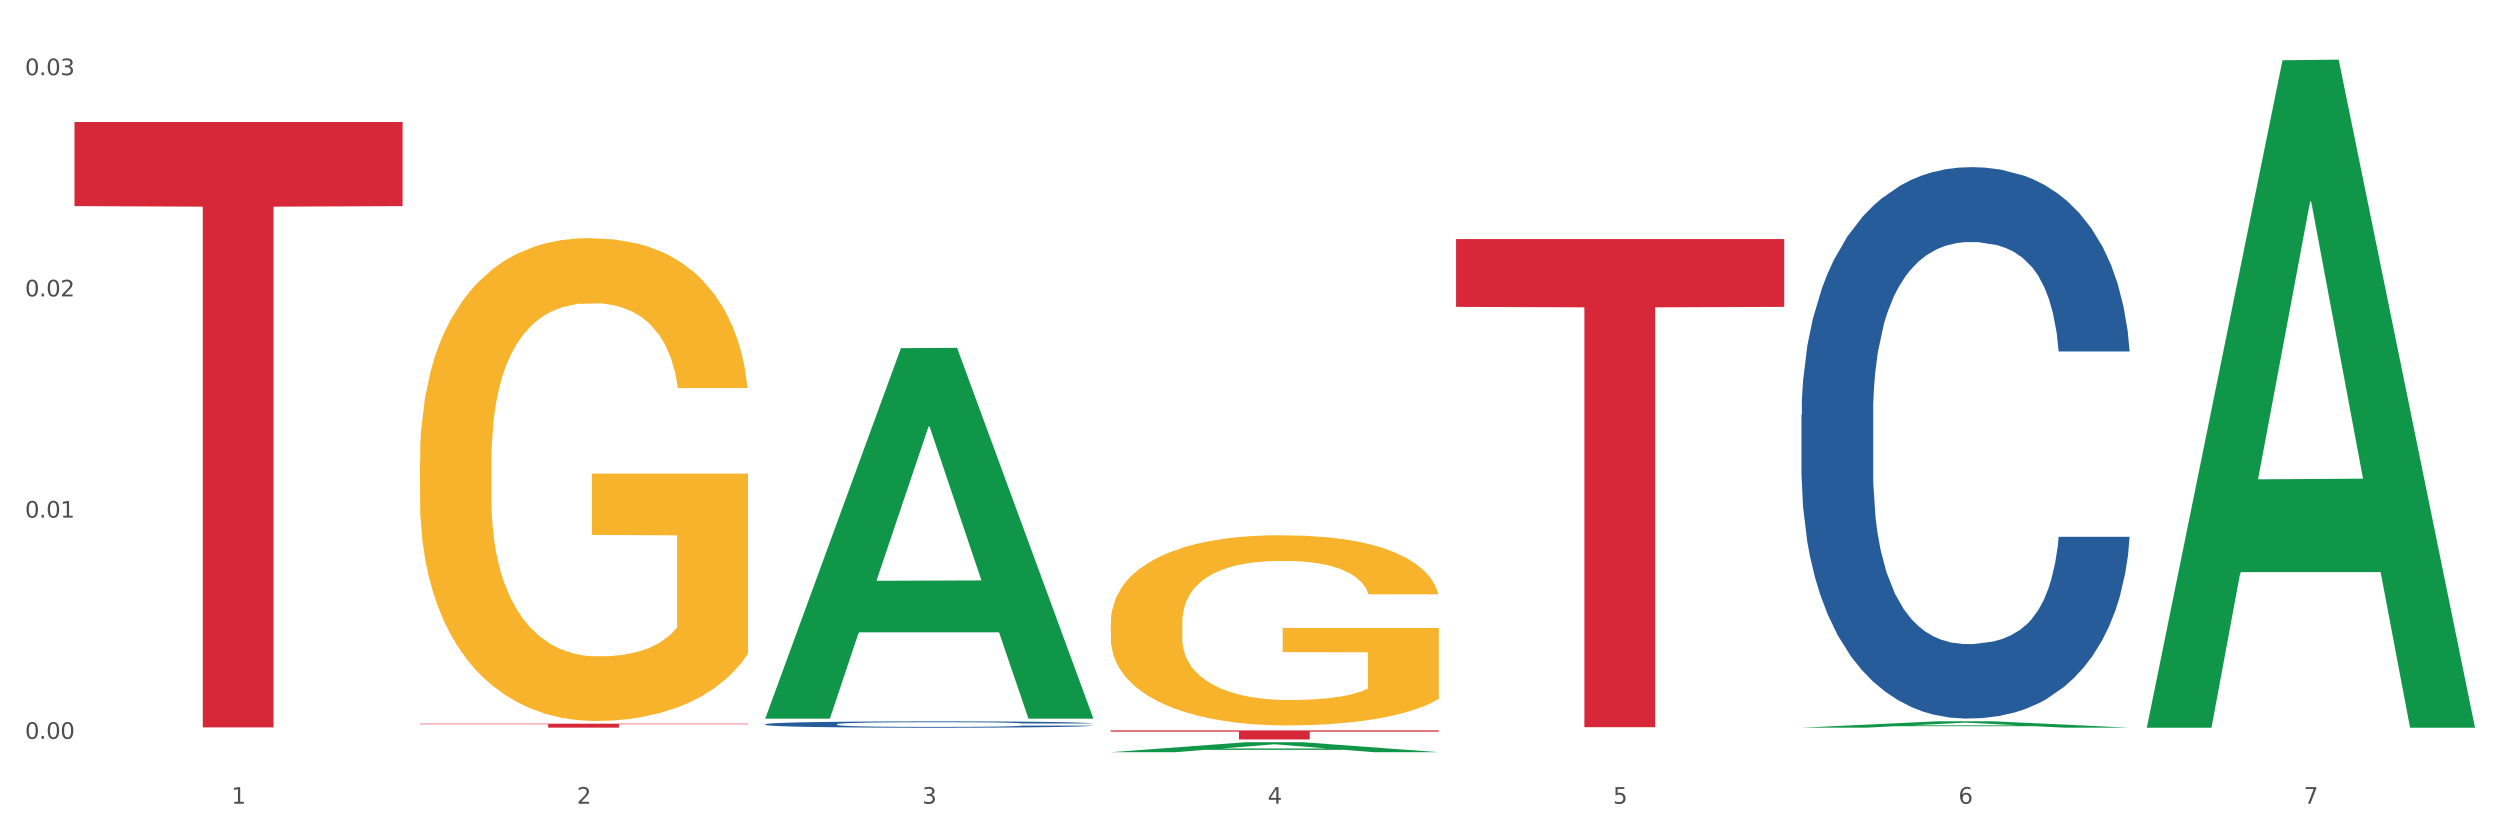 <?xml version="1.0" encoding="utf-8" standalone="no"?>
<!DOCTYPE svg PUBLIC "-//W3C//DTD SVG 1.1//EN"
  "http://www.w3.org/Graphics/SVG/1.1/DTD/svg11.dtd">
<svg xmlns:xlink="http://www.w3.org/1999/xlink" width="1080pt" height="360pt" viewBox="0 0 1080 360" xmlns="http://www.w3.org/2000/svg" version="1.1">
 <rect x="0" y="0" width="1080" height="360" fill="#333333" stroke="none"/>
 <defs>
  <style type="text/css">*{stroke-linejoin: round; stroke-linecap: butt}</style>
 </defs>
 <g id="figure_1">
  <g id="patch_1">
   <path d="M 0 360 
L 1080 360 
L 1080 0 
L 0 0 
z
" style="fill: #ffffff; stroke: #ffffff; stroke-linejoin: miter"/>
  </g>
  <g id="axes_1">
   <g id="matplotlib.axis_1">
    <g id="xtick_1">
     <g id="text_1">
      <!-- 1 -->
      <g style="fill: #4d4d4d" transform="translate(99.997 347.204) scale(0.096 -0.096)">
       <defs>
        <path id="DejaVuSans-31" d="M 794 531 
L 1825 531 
L 1825 4091 
L 703 3866 
L 703 4441 
L 1819 4666 
L 2450 4666 
L 2450 531 
L 3481 531 
L 3481 0 
L 794 0 
L 794 531 
z
" transform="scale(0.016)"/>
       </defs>
       <use xlink:href="#DejaVuSans-31"/>
      </g>
     </g>
    </g>
    <g id="xtick_2">
     <g id="text_2">
      <!-- 2 -->
      <g style="fill: #4d4d4d" transform="translate(249.209 347.204) scale(0.096 -0.096)">
       <defs>
        <path id="DejaVuSans-32" d="M 1228 531 
L 3431 531 
L 3431 0 
L 469 0 
L 469 531 
Q 828 903 1448 1529 
Q 2069 2156 2228 2338 
Q 2531 2678 2651 2914 
Q 2772 3150 2772 3378 
Q 2772 3750 2511 3984 
Q 2250 4219 1831 4219 
Q 1534 4219 1204 4116 
Q 875 4013 500 3803 
L 500 4441 
Q 881 4594 1212 4672 
Q 1544 4750 1819 4750 
Q 2544 4750 2975 4387 
Q 3406 4025 3406 3419 
Q 3406 3131 3298 2873 
Q 3191 2616 2906 2266 
Q 2828 2175 2409 1742 
Q 1991 1309 1228 531 
z
" transform="scale(0.016)"/>
       </defs>
       <use xlink:href="#DejaVuSans-32"/>
      </g>
     </g>
    </g>
    <g id="xtick_3">
     <g id="text_3">
      <!-- 3 -->
      <g style="fill: #4d4d4d" transform="translate(398.421 347.204) scale(0.096 -0.096)">
       <defs>
        <path id="DejaVuSans-33" d="M 2597 2516 
Q 3050 2419 3304 2112 
Q 3559 1806 3559 1356 
Q 3559 666 3084 287 
Q 2609 -91 1734 -91 
Q 1441 -91 1130 -33 
Q 819 25 488 141 
L 488 750 
Q 750 597 1062 519 
Q 1375 441 1716 441 
Q 2309 441 2620 675 
Q 2931 909 2931 1356 
Q 2931 1769 2642 2001 
Q 2353 2234 1838 2234 
L 1294 2234 
L 1294 2753 
L 1863 2753 
Q 2328 2753 2575 2939 
Q 2822 3125 2822 3475 
Q 2822 3834 2567 4026 
Q 2313 4219 1838 4219 
Q 1578 4219 1281 4162 
Q 984 4106 628 3988 
L 628 4550 
Q 988 4650 1302 4700 
Q 1616 4750 1894 4750 
Q 2613 4750 3031 4423 
Q 3450 4097 3450 3541 
Q 3450 3153 3228 2886 
Q 3006 2619 2597 2516 
z
" transform="scale(0.016)"/>
       </defs>
       <use xlink:href="#DejaVuSans-33"/>
      </g>
     </g>
    </g>
    <g id="xtick_4">
     <g id="text_4">
      <!-- 4 -->
      <g style="fill: #4d4d4d" transform="translate(547.634 347.204) scale(0.096 -0.096)">
       <defs>
        <path id="DejaVuSans-34" d="M 2419 4116 
L 825 1625 
L 2419 1625 
L 2419 4116 
z
M 2253 4666 
L 3047 4666 
L 3047 1625 
L 3713 1625 
L 3713 1100 
L 3047 1100 
L 3047 0 
L 2419 0 
L 2419 1100 
L 313 1100 
L 313 1709 
L 2253 4666 
z
" transform="scale(0.016)"/>
       </defs>
       <use xlink:href="#DejaVuSans-34"/>
      </g>
     </g>
    </g>
    <g id="xtick_5">
     <g id="text_5">
      <!-- 5 -->
      <g style="fill: #4d4d4d" transform="translate(696.846 347.204) scale(0.096 -0.096)">
       <defs>
        <path id="DejaVuSans-35" d="M 691 4666 
L 3169 4666 
L 3169 4134 
L 1269 4134 
L 1269 2991 
Q 1406 3038 1543 3061 
Q 1681 3084 1819 3084 
Q 2600 3084 3056 2656 
Q 3513 2228 3513 1497 
Q 3513 744 3044 326 
Q 2575 -91 1722 -91 
Q 1428 -91 1123 -41 
Q 819 9 494 109 
L 494 744 
Q 775 591 1075 516 
Q 1375 441 1709 441 
Q 2250 441 2565 725 
Q 2881 1009 2881 1497 
Q 2881 1984 2565 2268 
Q 2250 2553 1709 2553 
Q 1456 2553 1204 2497 
Q 953 2441 691 2322 
L 691 4666 
z
" transform="scale(0.016)"/>
       </defs>
       <use xlink:href="#DejaVuSans-35"/>
      </g>
     </g>
    </g>
    <g id="xtick_6">
     <g id="text_6">
      <!-- 6 -->
      <g style="fill: #4d4d4d" transform="translate(846.058 347.204) scale(0.096 -0.096)">
       <defs>
        <path id="DejaVuSans-36" d="M 2113 2584 
Q 1688 2584 1439 2293 
Q 1191 2003 1191 1497 
Q 1191 994 1439 701 
Q 1688 409 2113 409 
Q 2538 409 2786 701 
Q 3034 994 3034 1497 
Q 3034 2003 2786 2293 
Q 2538 2584 2113 2584 
z
M 3366 4563 
L 3366 3988 
Q 3128 4100 2886 4159 
Q 2644 4219 2406 4219 
Q 1781 4219 1451 3797 
Q 1122 3375 1075 2522 
Q 1259 2794 1537 2939 
Q 1816 3084 2150 3084 
Q 2853 3084 3261 2657 
Q 3669 2231 3669 1497 
Q 3669 778 3244 343 
Q 2819 -91 2113 -91 
Q 1303 -91 875 529 
Q 447 1150 447 2328 
Q 447 3434 972 4092 
Q 1497 4750 2381 4750 
Q 2619 4750 2861 4703 
Q 3103 4656 3366 4563 
z
" transform="scale(0.016)"/>
       </defs>
       <use xlink:href="#DejaVuSans-36"/>
      </g>
     </g>
    </g>
    <g id="xtick_7">
     <g id="text_7">
      <!-- 7 -->
      <g style="fill: #4d4d4d" transform="translate(995.27 347.204) scale(0.096 -0.096)">
       <defs>
        <path id="DejaVuSans-37" d="M 525 4666 
L 3525 4666 
L 3525 4397 
L 1831 0 
L 1172 0 
L 2766 4134 
L 525 4134 
L 525 4666 
z
" transform="scale(0.016)"/>
       </defs>
       <use xlink:href="#DejaVuSans-37"/>
      </g>
     </g>
    </g>
    <g id="xtick_8"/>
    <g id="xtick_9"/>
    <g id="xtick_10"/>
    <g id="xtick_11"/>
    <g id="xtick_12"/>
    <g id="xtick_13"/>
   </g>
   <g id="matplotlib.axis_2">
    <g id="ytick_1">
     <g id="text_8">
      <!-- 0.00 -->
      <g style="fill: #4d4d4d" transform="translate(10.8 319.182) scale(0.096 -0.096)">
       <defs>
        <path id="DejaVuSans-30" d="M 2034 4250 
Q 1547 4250 1301 3770 
Q 1056 3291 1056 2328 
Q 1056 1369 1301 889 
Q 1547 409 2034 409 
Q 2525 409 2770 889 
Q 3016 1369 3016 2328 
Q 3016 3291 2770 3770 
Q 2525 4250 2034 4250 
z
M 2034 4750 
Q 2819 4750 3233 4129 
Q 3647 3509 3647 2328 
Q 3647 1150 3233 529 
Q 2819 -91 2034 -91 
Q 1250 -91 836 529 
Q 422 1150 422 2328 
Q 422 3509 836 4129 
Q 1250 4750 2034 4750 
z
" transform="scale(0.016)"/>
        <path id="DejaVuSans-2e" d="M 684 794 
L 1344 794 
L 1344 0 
L 684 0 
L 684 794 
z
" transform="scale(0.016)"/>
       </defs>
       <use xlink:href="#DejaVuSans-30"/>
       <use xlink:href="#DejaVuSans-2e" transform="translate(63.623 0)"/>
       <use xlink:href="#DejaVuSans-30" transform="translate(95.41 0)"/>
       <use xlink:href="#DejaVuSans-30" transform="translate(159.033 0)"/>
      </g>
     </g>
    </g>
    <g id="ytick_2">
     <g id="text_9">
      <!-- 0.01 -->
      <g style="fill: #4d4d4d" transform="translate(10.8 223.616) scale(0.096 -0.096)">
       <use xlink:href="#DejaVuSans-30"/>
       <use xlink:href="#DejaVuSans-2e" transform="translate(63.623 0)"/>
       <use xlink:href="#DejaVuSans-30" transform="translate(95.41 0)"/>
       <use xlink:href="#DejaVuSans-31" transform="translate(159.033 0)"/>
      </g>
     </g>
    </g>
    <g id="ytick_3">
     <g id="text_10">
      <!-- 0.02 -->
      <g style="fill: #4d4d4d" transform="translate(10.8 128.051) scale(0.096 -0.096)">
       <use xlink:href="#DejaVuSans-30"/>
       <use xlink:href="#DejaVuSans-2e" transform="translate(63.623 0)"/>
       <use xlink:href="#DejaVuSans-30" transform="translate(95.41 0)"/>
       <use xlink:href="#DejaVuSans-32" transform="translate(159.033 0)"/>
      </g>
     </g>
    </g>
    <g id="ytick_4">
     <g id="text_11">
      <!-- 0.03 -->
      <g style="fill: #4d4d4d" transform="translate(10.8 32.485) scale(0.096 -0.096)">
       <use xlink:href="#DejaVuSans-30"/>
       <use xlink:href="#DejaVuSans-2e" transform="translate(63.623 0)"/>
       <use xlink:href="#DejaVuSans-30" transform="translate(95.41 0)"/>
       <use xlink:href="#DejaVuSans-33" transform="translate(159.033 0)"/>
      </g>
     </g>
    </g>
    <g id="ytick_5"/>
    <g id="ytick_6"/>
    <g id="ytick_7"/>
   </g>
   <g id="PolyCollection_1">
    <path d="M 330.599 310.16 
L 330.746 310.009 
L 389.2 150.407 
L 413.458 150.256 
L 472.351 310.461 
L 444.293 310.461 
L 431.579 273.155 
L 371.225 273.155 
L 370.787 273.757 
L 358.511 310.461 
L 330.599 310.461 
L 330.599 310.16 
L 378.824 250.892 
L 423.98 250.741 
L 401.621 184.403 
L 401.329 184.102 
L 401.037 184.554 
L 378.678 250.741 
L 378.824 250.892 
L 330.599 310.16 
z
" clip-path="url(#p1a25851acc)" style="fill: #109648"/>
    <path d="M 778.236 179.241 
L 778.404 179.024 
L 778.404 172.932 
L 778.906 164.664 
L 780.749 149.433 
L 783.095 137.902 
L 787.117 124.412 
L 789.295 118.755 
L 792.143 112.446 
L 798.008 102.22 
L 804.71 93.517 
L 809.401 88.73 
L 812.92 85.684 
L 820.795 80.245 
L 825.319 77.851 
L 830.011 75.893 
L 834.032 74.588 
L 840.734 73.065 
L 846.096 72.412 
L 852.296 72.194 
L 857.49 72.412 
L 864.359 73.282 
L 874.413 75.893 
L 878.267 77.416 
L 883.461 80.027 
L 888.823 83.508 
L 893.179 86.99 
L 898.206 91.994 
L 903.4 98.521 
L 908.426 106.789 
L 911.945 114.404 
L 914.794 122.454 
L 917.307 132.245 
L 919.15 142.906 
L 919.988 151.827 
L 889.325 151.827 
L 888.487 143.777 
L 886.812 135.074 
L 885.136 129.199 
L 883.293 124.412 
L 880.445 118.973 
L 877.931 115.492 
L 873.743 111.358 
L 869.889 108.747 
L 866.705 107.224 
L 862.851 105.919 
L 854.641 104.613 
L 848.777 104.613 
L 845.091 105.048 
L 840.567 106.136 
L 836.713 107.659 
L 832.189 110.27 
L 828.67 113.098 
L 825.152 116.797 
L 823.141 119.408 
L 820.125 124.195 
L 818.114 128.111 
L 815.433 134.856 
L 813.925 139.643 
L 811.245 152.044 
L 810.072 161.183 
L 809.569 167.492 
L 809.234 174.455 
L 809.234 208.396 
L 810.239 223.627 
L 811.077 230.154 
L 812.417 237.551 
L 814.931 247.125 
L 818.617 256.48 
L 822.471 263.225 
L 825.654 267.359 
L 828.67 270.405 
L 831.686 272.798 
L 835.372 274.974 
L 838.388 276.28 
L 842.912 277.585 
L 848.274 278.238 
L 852.463 278.238 
L 861.008 277.15 
L 864.862 276.062 
L 868.548 274.539 
L 872.57 272.146 
L 875.753 269.535 
L 877.596 267.577 
L 880.612 263.443 
L 882.958 259.091 
L 884.969 254.087 
L 886.309 249.736 
L 887.817 243.208 
L 888.99 235.811 
L 889.325 231.894 
L 919.988 231.894 
L 919.318 239.727 
L 918.145 247.342 
L 915.799 257.568 
L 913.956 263.443 
L 911.107 270.623 
L 908.091 276.715 
L 903.902 283.46 
L 900.049 288.464 
L 896.027 292.815 
L 891.671 296.732 
L 883.796 302.171 
L 880.947 303.694 
L 874.915 306.305 
L 870.224 307.828 
L 863.354 309.351 
L 856.317 310.221 
L 848.944 310.439 
L 842.41 310.004 
L 835.205 308.698 
L 830.681 307.393 
L 825.654 305.435 
L 819.79 302.389 
L 814.26 298.69 
L 809.066 294.338 
L 804.207 289.334 
L 799.683 283.677 
L 793.819 274.321 
L 789.462 265.183 
L 786.279 256.698 
L 784.101 249.518 
L 781.922 240.38 
L 780.749 234.07 
L 778.906 218.84 
L 778.236 204.698 
L 778.236 179.241 
z
" clip-path="url(#p1a25851acc)" style="fill: #255c99"/>
    <path d="M 181.387 312.635 
L 323.139 312.635 
L 323.139 312.872 
L 267.379 312.873 
L 267.379 314.337 
L 236.811 314.337 
L 236.811 312.873 
L 181.387 312.872 
L 181.387 312.637 
L 181.387 312.635 
z
" clip-path="url(#p1a25851acc)" style="fill: #d62839"/>
    <path d="M 479.812 315.535 
L 621.563 315.535 
L 621.563 316.08 
L 565.803 316.084 
L 565.803 319.462 
L 535.236 319.462 
L 535.236 316.084 
L 479.812 316.08 
L 479.812 315.538 
L 479.812 315.535 
z
" clip-path="url(#p1a25851acc)" style="fill: #d62839"/>
    <path d="M 181.387 199.263 
L 181.555 199.073 
L 181.555 192.214 
L 181.889 186.308 
L 183.563 172.02 
L 186.073 160.208 
L 187.914 153.921 
L 189.755 148.777 
L 191.931 143.633 
L 194.608 138.299 
L 199.462 130.487 
L 202.474 126.487 
L 206.156 122.295 
L 212.85 116.199 
L 217.704 112.77 
L 222.724 109.912 
L 230.925 106.483 
L 236.28 104.959 
L 241.971 103.815 
L 248.832 103.053 
L 254.02 102.863 
L 265.401 103.434 
L 275.107 105.149 
L 279.793 106.483 
L 285.818 108.769 
L 288.998 110.293 
L 294.186 113.341 
L 299.541 117.342 
L 303.223 120.771 
L 308.746 127.249 
L 312.93 133.726 
L 316.779 141.728 
L 318.788 147.253 
L 320.294 152.397 
L 321.633 158.303 
L 322.971 167.638 
L 292.847 167.638 
L 291.676 160.97 
L 289.835 154.683 
L 287.157 148.586 
L 284.814 144.776 
L 280.797 140.013 
L 277.116 136.965 
L 273.266 134.679 
L 268.58 132.774 
L 264.899 131.821 
L 259.71 131.059 
L 249.502 131.249 
L 242.64 132.774 
L 237.954 134.679 
L 234.942 136.393 
L 232.264 138.299 
L 229.251 140.966 
L 225.737 144.967 
L 223.227 148.586 
L 220.716 153.159 
L 218.708 157.731 
L 216.867 163.065 
L 215.361 168.781 
L 214.189 174.687 
L 213.185 181.926 
L 212.348 193.929 
L 212.348 220.029 
L 212.683 225.935 
L 213.52 233.746 
L 214.524 239.652 
L 216.198 246.701 
L 217.704 251.464 
L 220.549 258.322 
L 223.729 264.038 
L 226.239 267.658 
L 228.749 270.706 
L 233.101 274.897 
L 237.954 278.326 
L 242.138 280.422 
L 247.828 282.327 
L 251.677 283.089 
L 255.024 283.47 
L 263.225 283.47 
L 269.082 282.899 
L 275.609 281.565 
L 280.63 279.851 
L 284.814 277.755 
L 289.5 274.326 
L 292.512 271.087 
L 292.512 231.269 
L 255.694 231.079 
L 255.694 204.597 
L 323.139 204.597 
L 323.139 282.327 
L 320.294 286.328 
L 317.114 289.948 
L 313.767 293.187 
L 308.746 297.187 
L 302.721 300.998 
L 297.366 303.665 
L 291.676 305.951 
L 284.981 308.047 
L 276.279 309.952 
L 270.923 310.714 
L 264.229 311.285 
L 256.363 311.476 
L 249.502 311.095 
L 242.807 310.142 
L 235.778 308.428 
L 228.917 305.951 
L 223.729 303.474 
L 218.541 300.426 
L 213.018 296.425 
L 208.666 292.615 
L 205.319 289.186 
L 201.637 284.804 
L 197.621 279.089 
L 194.608 273.945 
L 191.931 268.61 
L 189.086 261.752 
L 187.077 255.846 
L 185.069 248.416 
L 183.898 242.891 
L 182.559 234.318 
L 181.555 222.315 
L 181.387 199.263 
z
" clip-path="url(#p1a25851acc)" style="fill: #f7b32b"/>
    <path d="M 629.024 103.263 
L 770.776 103.263 
L 770.776 132.571 
L 715.015 132.769 
L 715.015 314.16 
L 684.448 314.16 
L 684.448 132.769 
L 629.024 132.571 
L 629.024 103.461 
L 629.024 103.263 
z
" clip-path="url(#p1a25851acc)" style="fill: #d62839"/>
    <path d="M 330.599 312.858 
L 330.767 312.855 
L 330.767 312.785 
L 331.27 312.689 
L 333.113 312.513 
L 335.459 312.38 
L 339.48 312.224 
L 341.658 312.158 
L 344.507 312.085 
L 350.371 311.967 
L 357.073 311.866 
L 361.765 311.811 
L 365.283 311.776 
L 373.158 311.713 
L 377.682 311.685 
L 382.374 311.663 
L 386.395 311.647 
L 393.098 311.63 
L 398.459 311.622 
L 404.659 311.62 
L 409.853 311.622 
L 416.723 311.632 
L 426.776 311.663 
L 430.63 311.68 
L 435.824 311.71 
L 441.186 311.751 
L 445.542 311.791 
L 450.569 311.849 
L 455.763 311.924 
L 460.79 312.02 
L 464.308 312.108 
L 467.157 312.201 
L 469.67 312.314 
L 471.513 312.438 
L 472.351 312.541 
L 441.688 312.541 
L 440.851 312.448 
L 439.175 312.347 
L 437.5 312.279 
L 435.657 312.224 
L 432.808 312.161 
L 430.295 312.121 
L 426.106 312.073 
L 422.252 312.043 
L 419.069 312.025 
L 415.215 312.01 
L 407.005 311.995 
L 401.14 311.995 
L 397.454 312 
L 392.93 312.012 
L 389.076 312.03 
L 384.552 312.06 
L 381.034 312.093 
L 377.515 312.136 
L 375.504 312.166 
L 372.488 312.221 
L 370.478 312.267 
L 367.797 312.345 
L 366.289 312.4 
L 363.608 312.543 
L 362.435 312.649 
L 361.932 312.722 
L 361.597 312.803 
L 361.597 313.195 
L 362.602 313.371 
L 363.44 313.447 
L 364.781 313.532 
L 367.294 313.643 
L 370.98 313.751 
L 374.834 313.829 
L 378.018 313.877 
L 381.034 313.912 
L 384.05 313.94 
L 387.736 313.965 
L 390.752 313.98 
L 395.276 313.995 
L 400.637 314.003 
L 404.826 314.003 
L 413.372 313.99 
L 417.225 313.978 
L 420.912 313.96 
L 424.933 313.933 
L 428.117 313.902 
L 429.96 313.88 
L 432.976 313.832 
L 435.321 313.782 
L 437.332 313.724 
L 438.673 313.673 
L 440.18 313.598 
L 441.353 313.512 
L 441.688 313.467 
L 472.351 313.467 
L 471.681 313.558 
L 470.508 313.646 
L 468.162 313.764 
L 466.319 313.832 
L 463.471 313.915 
L 460.455 313.985 
L 456.266 314.063 
L 452.412 314.121 
L 448.391 314.172 
L 444.034 314.217 
L 436.159 314.28 
L 433.311 314.297 
L 427.279 314.328 
L 422.587 314.345 
L 415.717 314.363 
L 408.68 314.373 
L 401.308 314.375 
L 394.773 314.37 
L 387.568 314.355 
L 383.044 314.34 
L 378.018 314.318 
L 372.153 314.282 
L 366.624 314.24 
L 361.43 314.189 
L 356.571 314.131 
L 352.047 314.066 
L 346.182 313.958 
L 341.826 313.852 
L 338.642 313.754 
L 336.464 313.671 
L 334.286 313.565 
L 333.113 313.492 
L 331.27 313.316 
L 330.599 313.152 
L 330.599 312.858 
z
" clip-path="url(#p1a25851acc)" style="fill: #255c99"/>
    <path d="M 479.812 269.195 
L 479.979 269.12 
L 479.979 266.419 
L 480.314 264.092 
L 481.987 258.464 
L 484.498 253.812 
L 486.339 251.336 
L 488.18 249.309 
L 490.355 247.283 
L 493.033 245.182 
L 497.886 242.106 
L 500.899 240.53 
L 504.581 238.879 
L 511.275 236.478 
L 516.128 235.127 
L 521.149 234.001 
L 529.349 232.651 
L 534.705 232.05 
L 540.395 231.6 
L 547.257 231.3 
L 552.445 231.225 
L 563.825 231.45 
L 573.532 232.125 
L 578.218 232.651 
L 584.243 233.551 
L 587.422 234.151 
L 592.61 235.352 
L 597.966 236.928 
L 601.648 238.279 
L 607.171 240.83 
L 611.355 243.381 
L 615.204 246.533 
L 617.212 248.709 
L 618.718 250.735 
L 620.057 253.062 
L 621.396 256.738 
L 591.272 256.738 
L 590.1 254.112 
L 588.259 251.636 
L 585.581 249.234 
L 583.238 247.734 
L 579.222 245.858 
L 575.54 244.657 
L 571.691 243.757 
L 567.005 243.006 
L 563.323 242.631 
L 558.135 242.331 
L 547.926 242.406 
L 541.064 243.006 
L 536.378 243.757 
L 533.366 244.432 
L 530.688 245.182 
L 527.676 246.233 
L 524.161 247.809 
L 521.651 249.234 
L 519.141 251.035 
L 517.132 252.836 
L 515.291 254.938 
L 513.785 257.189 
L 512.614 259.515 
L 511.61 262.367 
L 510.773 267.094 
L 510.773 277.375 
L 511.108 279.701 
L 511.944 282.778 
L 512.948 285.104 
L 514.622 287.88 
L 516.128 289.756 
L 518.973 292.458 
L 522.153 294.709 
L 524.663 296.135 
L 527.174 297.335 
L 531.525 298.986 
L 536.378 300.337 
L 540.562 301.162 
L 546.253 301.913 
L 550.102 302.213 
L 553.449 302.363 
L 561.649 302.363 
L 567.507 302.138 
L 574.034 301.613 
L 579.055 300.937 
L 583.238 300.112 
L 587.924 298.761 
L 590.937 297.485 
L 590.937 281.802 
L 554.118 281.727 
L 554.118 271.296 
L 621.563 271.296 
L 621.563 301.913 
L 618.718 303.489 
L 615.538 304.914 
L 612.191 306.19 
L 607.171 307.766 
L 601.146 309.267 
L 595.79 310.317 
L 590.1 311.218 
L 583.406 312.043 
L 574.703 312.794 
L 569.348 313.094 
L 562.654 313.319 
L 554.788 313.394 
L 547.926 313.244 
L 541.232 312.869 
L 534.203 312.193 
L 527.341 311.218 
L 522.153 310.242 
L 516.965 309.042 
L 511.442 307.466 
L 507.091 305.965 
L 503.744 304.614 
L 500.062 302.888 
L 496.045 300.637 
L 493.033 298.611 
L 490.355 296.51 
L 487.51 293.808 
L 485.502 291.482 
L 483.494 288.556 
L 482.322 286.379 
L 480.983 283.003 
L 479.979 278.275 
L 479.812 269.195 
z
" clip-path="url(#p1a25851acc)" style="fill: #f7b32b"/>
    <path d="M 32.175 52.691 
L 173.927 52.691 
L 173.927 89.036 
L 118.167 89.282 
L 118.167 314.23 
L 87.599 314.23 
L 87.599 89.282 
L 32.175 89.036 
L 32.175 52.937 
L 32.175 52.691 
z
" clip-path="url(#p1a25851acc)" style="fill: #d62839"/>
    <path d="M 479.812 324.941 
L 479.958 324.937 
L 538.412 320.625 
L 562.671 320.621 
L 621.563 324.95 
L 593.505 324.95 
L 580.791 323.942 
L 520.437 323.942 
L 519.999 323.958 
L 507.724 324.95 
L 479.812 324.95 
L 479.812 324.941 
L 528.036 323.34 
L 573.192 323.336 
L 550.834 321.543 
L 550.541 321.535 
L 550.249 321.548 
L 527.89 323.336 
L 528.036 323.34 
L 479.812 324.941 
z
" clip-path="url(#p1a25851acc)" style="fill: #109648"/>
    <path d="M 778.236 314.356 
L 778.382 314.353 
L 836.837 311.601 
L 861.095 311.598 
L 919.988 314.361 
L 891.93 314.361 
L 879.216 313.718 
L 818.862 313.718 
L 818.423 313.728 
L 806.148 314.361 
L 778.236 314.361 
L 778.236 314.356 
L 826.461 313.334 
L 871.617 313.331 
L 849.258 312.187 
L 848.966 312.182 
L 848.674 312.19 
L 826.315 313.331 
L 826.461 313.334 
L 778.236 314.356 
z
" clip-path="url(#p1a25851acc)" style="fill: #109648"/>
    <path d="M 927.448 313.833 
L 927.595 313.562 
L 986.049 26.031 
L 1010.307 25.759 
L 1069.2 314.375 
L 1041.142 314.375 
L 1028.428 247.167 
L 968.074 247.167 
L 967.636 248.251 
L 955.36 314.375 
L 927.448 314.375 
L 927.448 313.833 
L 975.673 207.059 
L 1020.829 206.788 
L 998.47 87.277 
L 998.178 86.735 
L 997.886 87.548 
L 975.527 206.788 
L 975.673 207.059 
L 927.448 313.833 
z
" clip-path="url(#p1a25851acc)" style="fill: #109648"/>
   </g>
  </g>
 </g>
 <defs>
  <clipPath id="p1a25851acc">
   <rect x="32.175" y="10.8" width="1037.025" height="329.109"/>
  </clipPath>
 </defs>
</svg>
